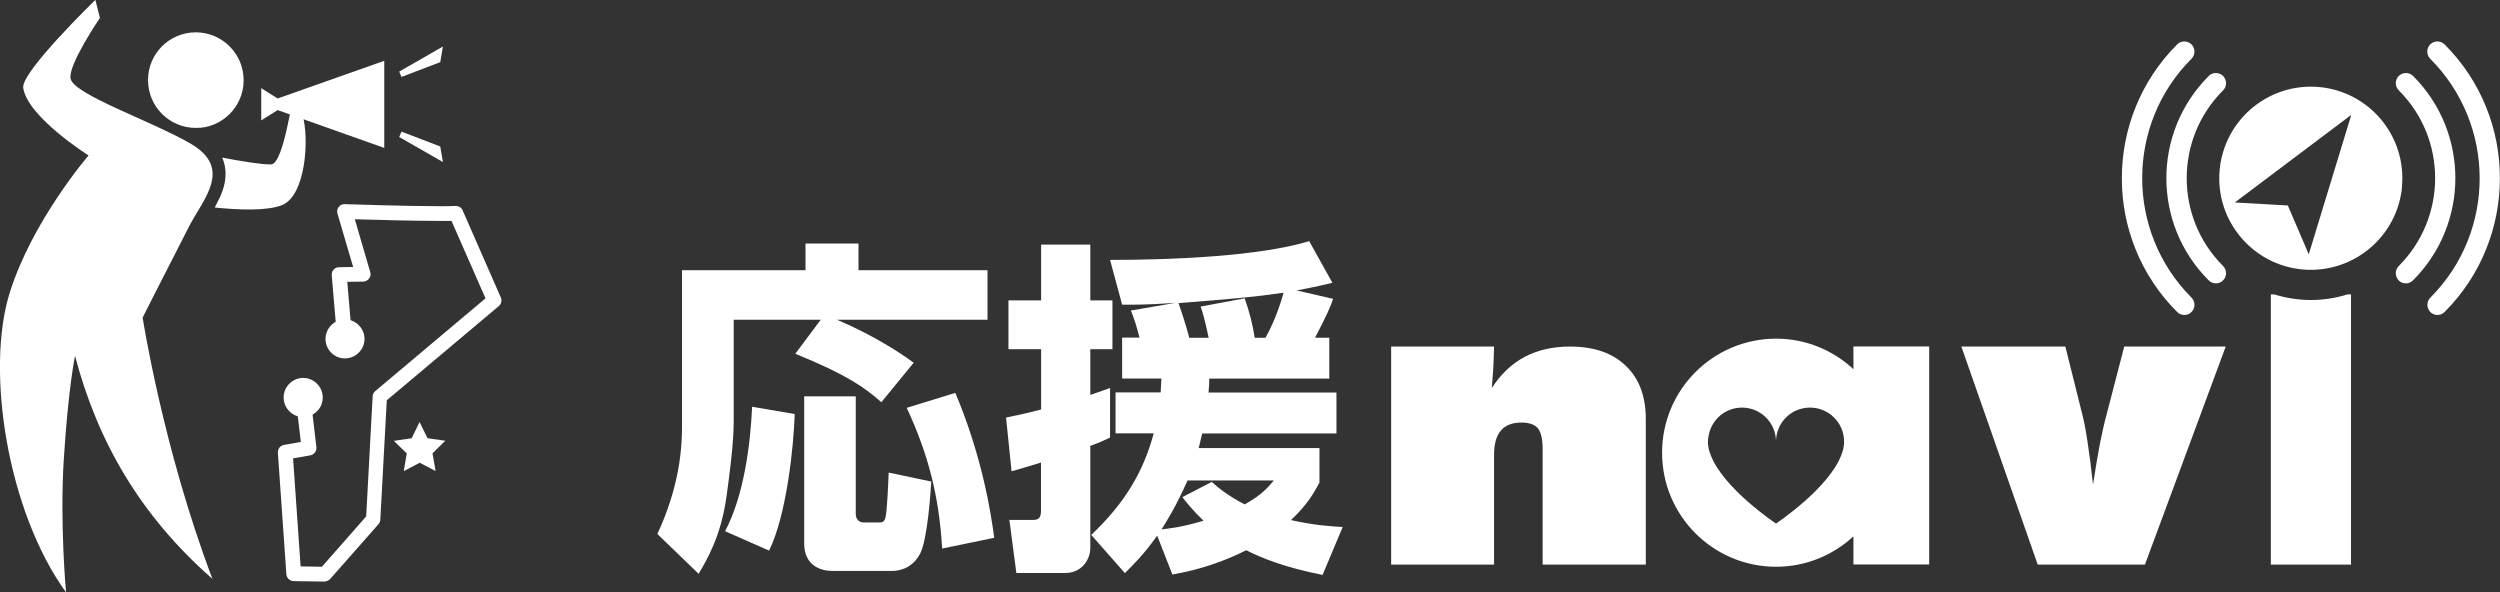 <?xml version="1.0" encoding="UTF-8"?>
<svg id="_レイヤー_1" data-name="レイヤー 1" xmlns="http://www.w3.org/2000/svg" viewBox="0 0 208.91 49.5">
  <rect x="0" y="0" width="208.91" height="49.5" fill="#333333" stroke="none"/>
  <defs>
    <style>
      .cls-1 {
        fill: #fff;
      }
    </style>
  </defs>
  <g>
    <g>
      <path class="cls-1" d="M27.18,48.6l-2.64-.04c-.32,0-.59-.26-.61-.58h0l-.71-10.15c-.02-.31.2-.6.51-.65h0l1.41-.25-.43-3.64c-.04-.34.2-.65.54-.69h0c.34-.04.65.2.69.54h0l.5,4.22c.04.33-.19.63-.51.69h0l-1.44.25.63,9.03,1.78.03,3.7-4.21.54-10.03c0-.17.09-.33.22-.44h0l9.21-7.75-2.84-6.47c-.29,0-.63,0-1.01,0h0c-2.17,0-5.47-.09-7.07-.14h0l1.29,4.42c.06.19.02.39-.1.54h0c-.11.15-.3.25-.49.25h0l-1.33.02.4,4.72c.03.34-.23.64-.57.67h0c-.34.03-.64-.22-.67-.56h0l-.46-5.38c-.01-.17.04-.34.16-.47h0c.11-.13.28-.2.45-.2h0l1.18-.02-1.31-4.46c-.06-.19-.02-.4.1-.55h0c.12-.16.31-.25.51-.24h0c.63.02,5.18.17,7.88.17h0c.56,0,1.04,0,1.38-.02h0c.26-.01.49.14.59.37h0l3.19,7.28c.11.25.04.55-.17.72h0l-9.36,7.87-.54,9.97c0,.14-.06.27-.15.38h0l-4.04,4.58c-.12.13-.29.21-.47.21h0Z"/>
      <g>
        <path class="cls-1" d="M29.97,29.11c-.43.63-1.29.79-1.92.36-.63-.43-.79-1.29-.36-1.92.43-.63,1.29-.79,1.92-.36.63.43.79,1.29.36,1.92Z"/>
        <path class="cls-1" d="M27.91,29.67c-.46-.32-.71-.83-.71-1.35h0c0-.32.09-.64.29-.92h0c.32-.46.83-.71,1.34-.71h0c.32,0,.64.09.92.29h0c.46.32.71.83.71,1.34h0c0,.32-.09.64-.28.92h0l-.21-.14.2.14c-.32.46-.83.71-1.35.71h0c-.32,0-.64-.09-.92-.29h0ZM27.89,27.68c-.13.2-.2.42-.2.64h0c0,.36.17.72.49.94h0c.19.13.42.2.64.2h0c.36,0,.72-.17.94-.49h0c.13-.2.2-.42.2-.65h0c0-.36-.17-.71-.49-.94h0c-.2-.14-.42-.2-.64-.2h0c-.36,0-.72.17-.94.49h0Z"/>
      </g>
      <g>
        <path class="cls-1" d="M26.47,34c-.43.63-1.29.79-1.92.36-.63-.43-.79-1.29-.36-1.92.43-.63,1.29-.79,1.92-.36.63.43.79,1.29.36,1.93Z"/>
        <path class="cls-1" d="M24.41,34.56c-.46-.31-.71-.83-.71-1.35h0c0-.32.09-.64.29-.92h0c.32-.46.83-.71,1.35-.71h0c.32,0,.64.09.92.29h0c.46.32.71.83.71,1.35h0c0,.32-.09.64-.28.92h0l-.21-.14.2.14c-.32.46-.83.71-1.35.71h0c-.32,0-.64-.09-.92-.29h0ZM24.39,32.58c-.14.19-.2.42-.2.64h0c0,.36.17.72.49.94h0c.2.13.42.2.64.2h0c.36,0,.71-.17.94-.49h0c.14-.2.2-.42.2-.64h0c0-.36-.17-.72-.49-.94h0c-.2-.13-.42-.2-.64-.2h0c-.36,0-.72.17-.94.5h0Z"/>
      </g>
      <polygon class="cls-1" points="35.06 35.27 35.73 36.62 37.21 36.83 36.14 37.88 36.4 39.36 35.07 38.67 33.74 39.37 33.99 37.89 32.91 36.84 34.4 36.62 35.06 35.27"/>
    </g>
    <g>
      <polygon class="cls-1" points="32.11 12.36 23.2 9.2 21.83 10.06 21.83 7.37 23.2 8.23 32.11 5.08 32.11 12.36"/>
      <path class="cls-1" d="M25.28,9.6h-.94c.17-2.58-.55,4.11-1.69,4.14-.76.02-2.57-.28-4.08-.57.19.44.28.9.28,1.34,0,1.06-.43,1.94-.86,2.74-.02.03-.04.06-.05.09,1.93.2,4.39.31,5.65-.21,1.96-.82,2.27-5.55,1.69-7.53Z"/>
      <path class="cls-1" d="M6.27,29.74c1.88,7.15,5.46,13.36,11.48,18.63-4.14-10.92-5.83-21.83-5.83-21.83,0,0,.94-1.88,3.86-7.58,1.18-2.32,3.72-4.86.16-6.95-3.23-1.88-9.74-4.09-10.04-5.43-.25-1.12,2.45-5.08,2.45-5.08l-.38-1.51S1.75,6.02,1.94,7.34c.35,2.43,5.46,5.65,5.46,5.65,0,0-4.71,5.46-6.59,11.48-2.03,6.49-.19,18.26,4.71,25.03,0,0-.53-5.71-.19-11.11.38-6.02.94-8.66.94-8.66Z"/>
      <path class="cls-1" d="M16.76,10.68c2.19-.22,3.8-2.17,3.58-4.37-.22-2.2-2.17-3.8-4.37-3.59-2.2.22-3.8,2.17-3.58,4.37.22,2.2,2.17,3.8,4.37,3.58Z"/>
      <polygon class="cls-1" points="33.36 5.98 37.01 3.89 36.79 5.19 33.55 6.43 33.36 5.98 33.36 5.98"/>
      <polygon class="cls-1" points="33.36 11.45 37.01 13.54 36.79 12.24 33.55 11 33.36 11.45 33.36 11.45"/>
    </g>
  </g>
  <g>
    <path class="cls-1" d="M137.52,47.18h-8.61v-9.64c0-.83-.13-1.41-.39-1.74-.26-.32-.72-.49-1.38-.49-1.53,0-2.29.89-2.29,2.68v9.19h-8.6v-18.22h8.6c-.02.45-.03.87-.04,1.25-.01.38-.03.74-.06,1.06l-.09,1.16c1.48-2.31,3.65-3.47,6.53-3.47,2,0,3.55.53,4.66,1.6,1.12,1.06,1.68,2.55,1.68,4.46v12.16Z"/>
    <path class="cls-1" d="M179.25,47.18h-8.97l-6.38-18.22h8.69l1.33,5.33c.19.69.36,1.54.51,2.55.16,1.02.32,2.23.47,3.65.2-1.29.39-2.42.57-3.37.19-.96.37-1.77.56-2.46l1.48-5.7h8.48l-6.75,18.22Z"/>
    <path class="cls-1" d="M200.73,15.56c-.37,4.21-4.08,7.32-8.29,6.96-4.21-.37-7.33-4.08-6.96-8.29.37-4.21,4.08-7.32,8.29-6.96,4.21.37,7.32,4.08,6.95,8.29ZM196.48,9.6l-9.73,7.32,4.43.25,1.75,4.08,3.55-11.64Z"/>
    <path class="cls-1" d="M203.09,26.07c-.33-.33-.33-.87,0-1.2h0c2.75-2.75,4.12-6.36,4.12-9.97h0c0-3.62-1.38-7.23-4.13-9.99h0c-.33-.33-.33-.87,0-1.2h0c.33-.33.87-.33,1.2,0h0c3.08,3.08,4.63,7.14,4.62,11.19h0c0,4.04-1.54,8.09-4.62,11.17h0c-.17.17-.38.25-.6.25h0c-.21,0-.43-.08-.6-.25h0Z"/>
    <path class="cls-1" d="M181.93,26.07c-3.08-3.08-4.63-7.13-4.62-11.18h0c0-4.04,1.54-8.1,4.62-11.18h0c.33-.33.87-.33,1.2,0h0c.33.33.33.87,0,1.2h0c-2.75,2.75-4.12,6.36-4.12,9.98h0c0,3.62,1.38,7.23,4.12,9.98h0c.33.33.33.87,0,1.2h0c-.16.17-.38.25-.6.25h0c-.22,0-.43-.08-.6-.25h0Z"/>
    <path class="cls-1" d="M184.57,23.43c-2.36-2.35-3.54-5.45-3.54-8.54h0c0-3.09,1.18-6.18,3.54-8.54h0c.33-.33.87-.33,1.2,0h0c.33.33.33.87,0,1.2h0c-2.03,2.03-3.04,4.68-3.04,7.34h0c0,2.66,1.01,5.31,3.04,7.34h0c.33.33.33.87,0,1.2h0c-.17.17-.38.25-.6.25h0c-.22,0-.43-.08-.6-.25h0Z"/>
    <path class="cls-1" d="M200.45,23.43c-.33-.33-.33-.87,0-1.2h0c2.03-2.04,3.04-4.69,3.04-7.35h0c0-2.66-1.01-5.3-3.04-7.33h0c-.33-.33-.33-.87,0-1.2h0c.33-.33.87-.33,1.2,0h0c2.35,2.35,3.53,5.45,3.53,8.53h0c0,3.09-1.18,6.19-3.54,8.55h0c-.17.17-.38.25-.6.25h0c-.22,0-.44-.08-.6-.25h0Z"/>
    <path class="cls-1" d="M190.04,24.6h-.28v22.58h6.7v-22.58h-.29c-.96.3-2,.47-3.06.47s-2.1-.17-3.07-.47Z"/>
    <g>
      <path class="cls-1" d="M68.59,26.72h-7.28v8.52c0,1.79-.35,4.46-.61,6.31-.46,3.27-1.62,5.21-2.32,6.4l-3.45-3.33c1.3-2.78,2.06-5.79,2.06-8.86v-13.18h10.32v-2.23h4.43v2.23h10.78v4.14h-12.58c.52.23,3.48,1.45,6.41,3.59l-2.7,3.3c-1.39-1.22-2.81-2.26-7.19-4.05l2.12-2.84ZM66.41,34.6c-.09,2.72-.67,8.4-2.14,11.41l-3.68-1.62c1.57-2.95,2.12-7.24,2.26-10.4l3.56.61ZM67.22,33.12h4.29v9.82c0,.46.29.72.67.72h1.3c.17,0,.44,0,.52-.46.14-.61.23-2.95.26-3.71l3.56.75c-.06,1.01-.32,4.84-.93,6.02-.72,1.39-2,1.45-2.35,1.45h-4.99c-.98,0-2.35-.46-2.35-2.29v-12.31ZM79.83,32.83c2.2,5.21,2.96,9.87,3.25,12.11l-4.35.9c-.26-4.4-1.16-7.88-2.96-11.76l4.06-1.25Z"/>
      <path class="cls-1" d="M84.07,34.89c.72-.15,1.48-.29,2.93-.67v-5.04h-2.73v-4.08h2.73v-4.66h4.11v4.66h1.85v4.08h-1.85v3.82c.96-.32,1.16-.41,1.65-.58v4.14c-.38.17-.67.35-1.65.7v8.54c0,.93-.69,2.08-2.09,2.08h-4.09l-.58-4.43h1.94c.41,0,.7-.09.7-.75v-4.05c-1.57.49-1.91.58-2.46.73l-.46-4.49ZM111.4,24.98c-.17.52-.49,1.3-1.51,3.24h1.19v3.42h-10.03c0,.38,0,.49-.06,1.16h10.69v3.42h-11.22c-.2.84-.23.98-.29,1.22h10.09v2.89c-.46.84-.99,1.82-2.38,3.13,1.91.43,3.28.52,4.32.58l-1.68,4c-3.22-.64-5.04-1.39-6.38-2.06-2.84,1.42-5.1,1.83-6.17,2.03l-1.27-3.25c-1.13,1.59-1.97,2.4-2.7,3.13l-2.81-3.19c2.78-2.64,4.35-5.24,5.22-8.49h-3.19v-3.42h3.77c.03-.46.03-.72.06-1.16h-3.28v-3.42h1.45c-.17-.72-.46-1.65-.72-2.26l3.71-.64c-2.49.17-3.48.15-4.44.15l-1.01-3.74c5.3,0,12.58-.32,16.64-1.57l1.94,3.48c-.7.17-1.16.29-2.99.64l3.04.7ZM99.23,40.16c-1.01,2.29-1.8,3.48-2.17,4.08.72-.09,1.77-.2,3.51-.73-.96-.93-1.39-1.48-1.77-1.97l2.46-1.27c.55.49,1.3,1.13,2.75,1.88,1.45-.81,1.91-1.39,2.44-2h-7.22ZM105.75,28.22c.64-1.13,1.16-2.49,1.51-3.76-2.61.38-4.03.49-8.78.87.14.38.61,1.77.9,2.9h1.62c-.29-1.39-.49-2.11-.67-2.61l3.68-.69c.38,1.07.67,2.17.84,3.3h.9Z"/>
    </g>
    <path class="cls-1" d="M161.21,28.96v18.21h-6.33v-2.35c-1.7,1.57-3.97,2.54-6.46,2.54-5.26,0-9.53-4.26-9.53-9.53s4.27-9.53,9.53-9.53c2.5,0,4.76.97,6.46,2.55v-1.9h6.33ZM154.1,36.9c0-1.57-1.28-2.84-2.85-2.84s-2.84,1.27-2.84,2.84c0,0,0,0,0,0,0,0,0,0,0,0,0-1.57-1.28-2.84-2.84-2.84-1.42,0-2.59,1.04-2.8,2.4-.03.13-.05.27-.05.44,0,.39.08.75.22,1.09,1.03,2.81,5.47,5.76,5.47,5.76,0,0,4.44-2.95,5.47-5.76.14-.34.22-.7.22-1.09Z"/>
  </g>
</svg>